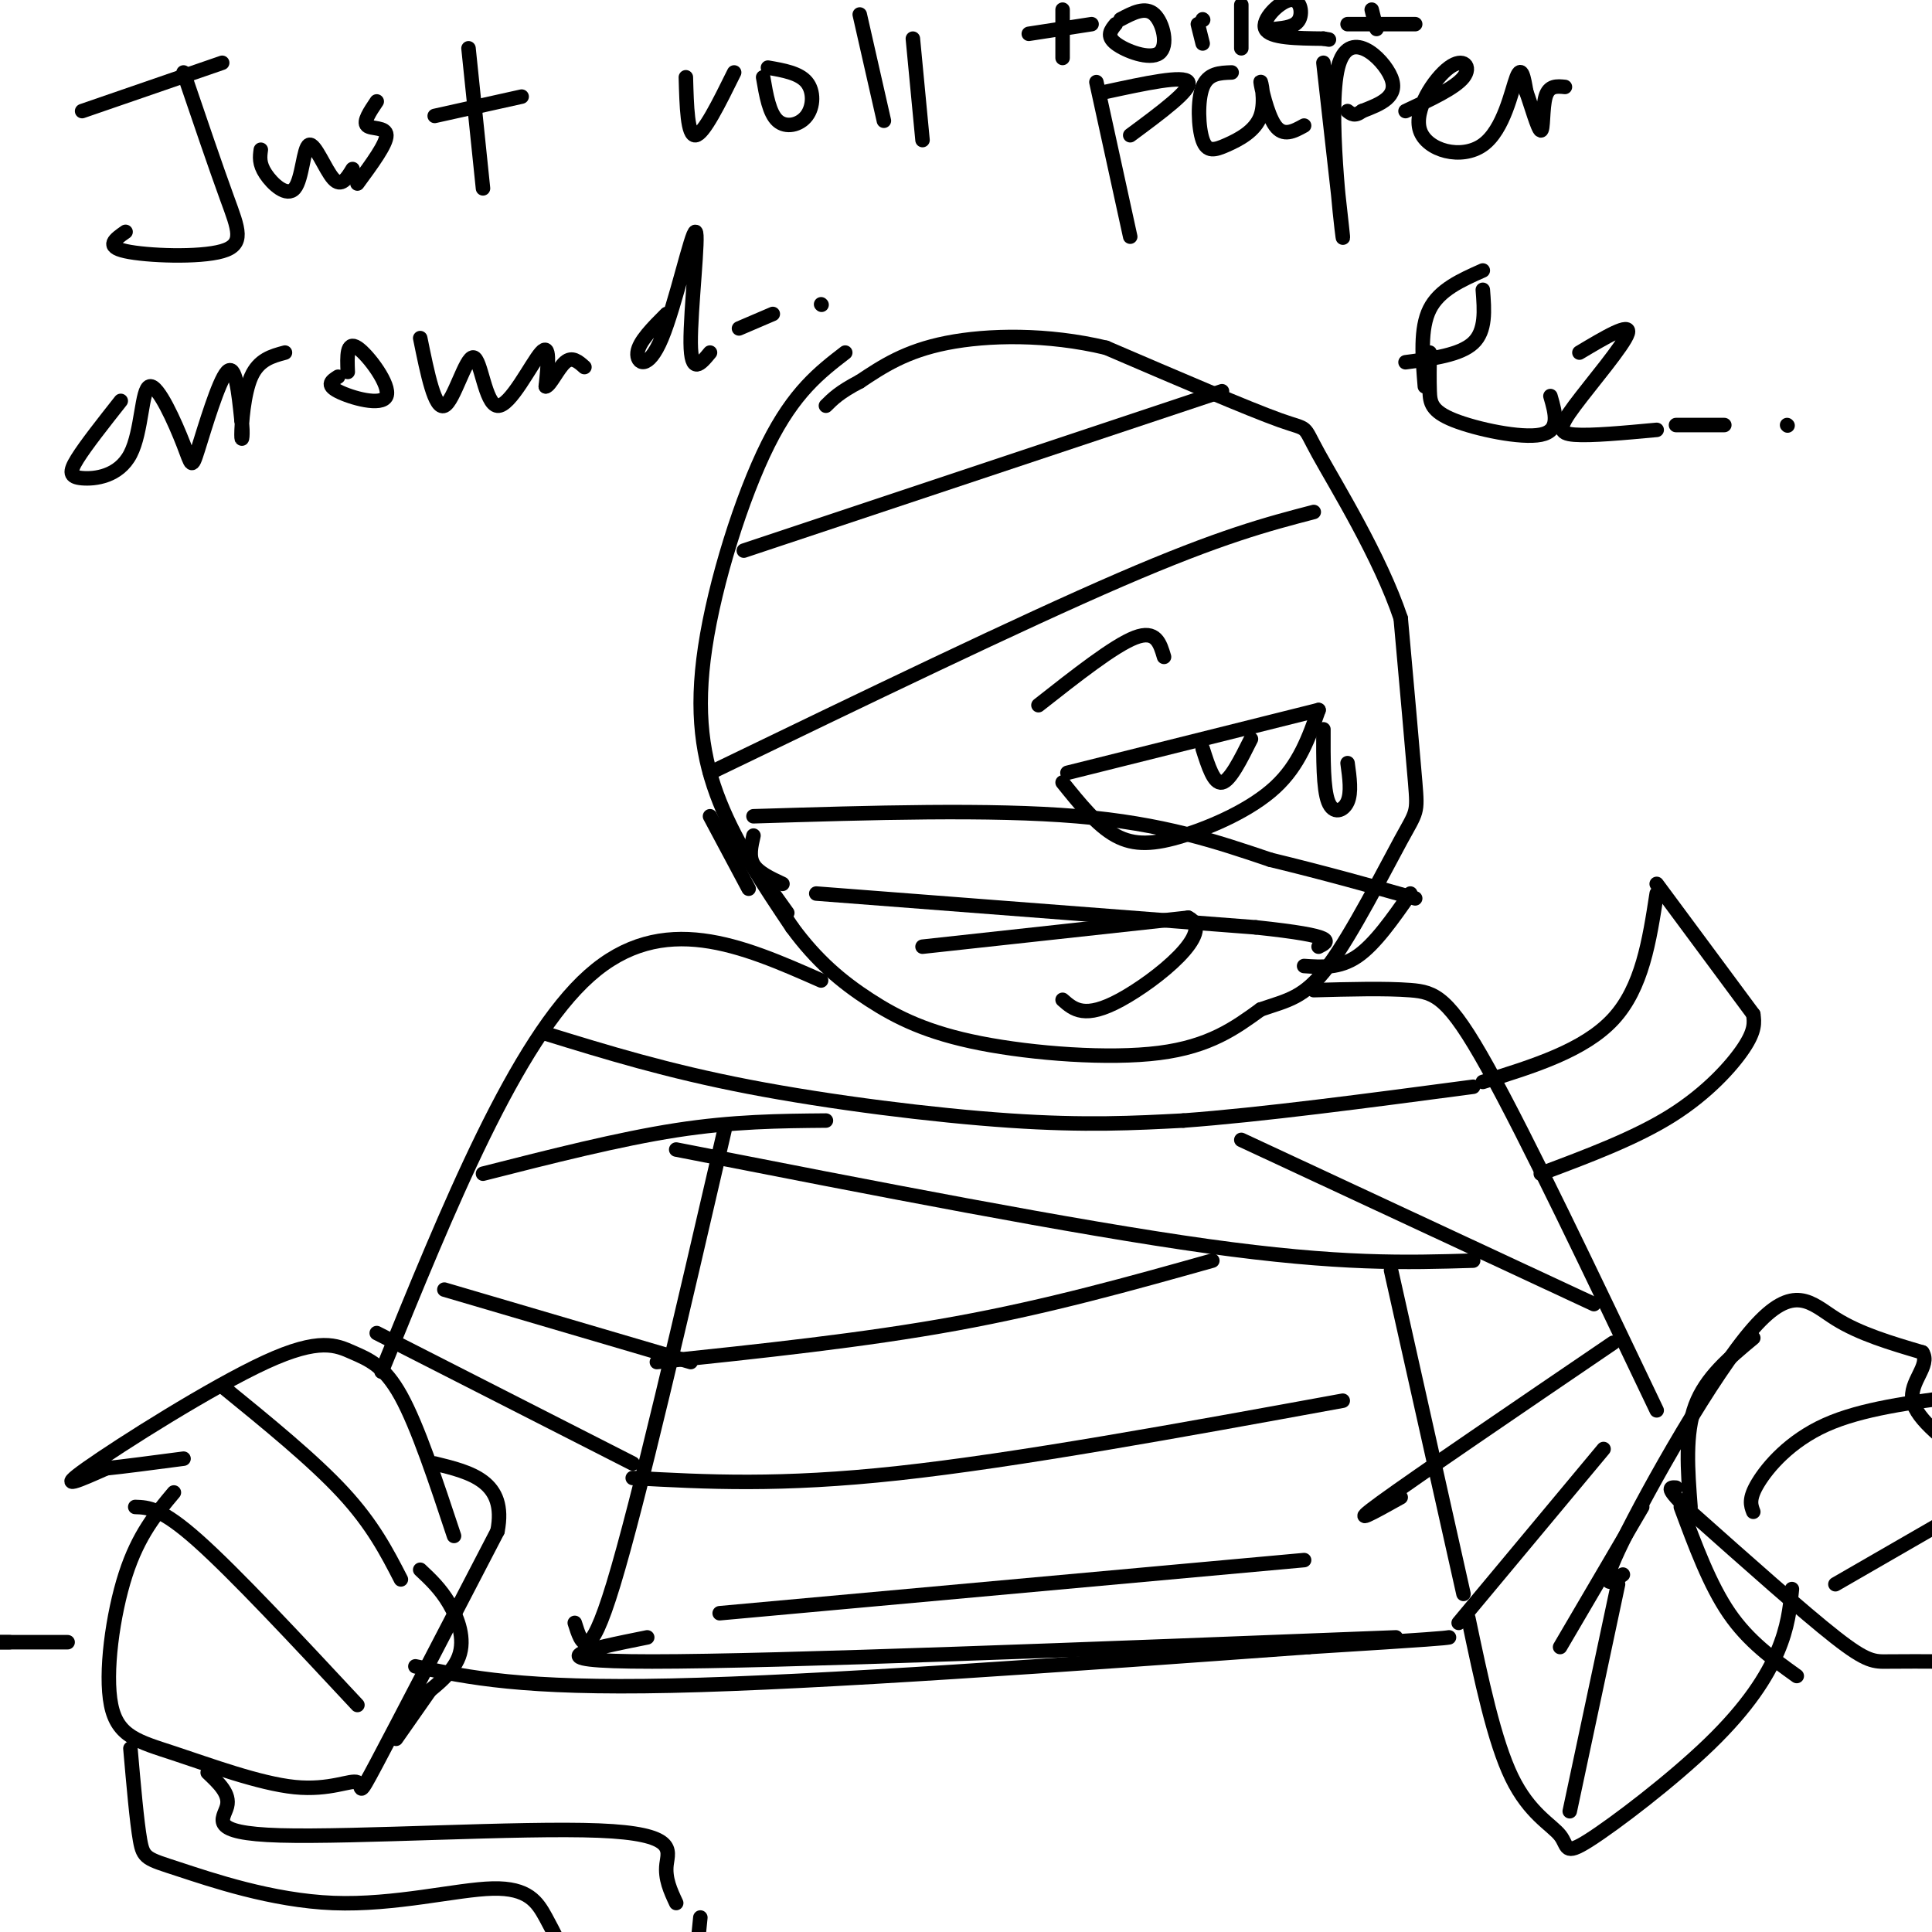 <svg viewBox='0 0 400 400' version='1.1' xmlns='http://www.w3.org/2000/svg' xmlns:xlink='http://www.w3.org/1999/xlink'><g fill='none' stroke='rgb(0,0,0)' stroke-width='3' stroke-linecap='round' stroke-linejoin='round'><path d='M175,73c-5.292,4.077 -10.583,8.155 -16,19c-5.417,10.845 -10.958,28.458 -13,42c-2.042,13.542 -0.583,23.012 3,32c3.583,8.988 9.292,17.494 15,26'/><path d='M164,192c5.073,6.935 10.257,11.271 16,15c5.743,3.729 12.046,6.850 23,9c10.954,2.150 26.558,3.329 37,2c10.442,-1.329 15.721,-5.164 21,-9'/><path d='M261,209c5.568,-1.938 8.987,-2.282 14,-9c5.013,-6.718 11.619,-19.809 15,-26c3.381,-6.191 3.537,-5.483 3,-12c-0.537,-6.517 -1.769,-20.258 -3,-34'/><path d='M290,128c-4.262,-12.714 -13.417,-27.500 -17,-34c-3.583,-6.500 -1.595,-4.714 -8,-7c-6.405,-2.286 -21.202,-8.643 -36,-15'/><path d='M229,72c-12.133,-2.911 -24.467,-2.689 -33,-1c-8.533,1.689 -13.267,4.844 -18,8'/><path d='M178,79c-4.167,2.167 -5.583,3.583 -7,5'/><path d='M17,23c0.000,0.000 29.000,-10.000 29,-10'/><path d='M38,15c3.321,9.768 6.643,19.536 9,26c2.357,6.464 3.750,9.625 -1,11c-4.750,1.375 -15.643,0.964 -20,0c-4.357,-0.964 -2.179,-2.482 0,-4'/><path d='M54,31c-0.199,1.442 -0.399,2.884 1,5c1.399,2.116 4.396,4.907 6,3c1.604,-1.907 1.817,-8.514 3,-9c1.183,-0.486 3.338,5.147 5,7c1.662,1.853 2.831,-0.073 4,-2'/><path d='M78,21c-1.422,2.111 -2.844,4.222 -2,5c0.844,0.778 3.956,0.222 4,2c0.044,1.778 -2.978,5.889 -6,10'/><path d='M97,10c0.000,0.000 3.000,29.000 3,29'/><path d='M90,24c0.000,0.000 18.000,-4.000 18,-4'/><path d='M142,16c0.167,6.083 0.333,12.167 2,12c1.667,-0.167 4.833,-6.583 8,-13'/><path d='M158,16c0.637,3.726 1.274,7.452 3,9c1.726,1.548 4.542,0.917 6,-1c1.458,-1.917 1.560,-5.119 0,-7c-1.560,-1.881 -4.780,-2.440 -8,-3'/><path d='M178,3c0.000,0.000 5.000,22.000 5,22'/><path d='M189,8c0.000,0.000 2.000,21.000 2,21'/><path d='M227,17c0.000,0.000 7.000,32.000 7,32'/><path d='M229,19c8.083,-1.750 16.167,-3.500 17,-2c0.833,1.500 -5.583,6.250 -12,11'/><path d='M255,15c-2.442,0.081 -4.884,0.162 -6,3c-1.116,2.838 -0.905,8.433 0,11c0.905,2.567 2.505,2.105 5,1c2.495,-1.105 5.885,-2.853 7,-6c1.115,-3.147 -0.046,-7.693 0,-7c0.046,0.693 1.299,6.627 3,9c1.701,2.373 3.851,1.187 6,0'/><path d='M274,13c2.167,19.190 4.333,38.381 4,36c-0.333,-2.381 -3.167,-26.333 -1,-35c2.167,-8.667 9.333,-2.048 11,2c1.667,4.048 -2.167,5.524 -6,7'/><path d='M282,23c-1.500,1.167 -2.250,0.583 -3,0'/><path d='M291,23c5.138,-2.393 10.276,-4.786 12,-7c1.724,-2.214 0.034,-4.248 -3,-2c-3.034,2.248 -7.411,8.778 -6,13c1.411,4.222 8.611,6.137 13,3c4.389,-3.137 5.968,-11.325 7,-14c1.032,-2.675 1.516,0.162 2,3'/><path d='M316,19c0.976,2.667 2.417,7.833 3,8c0.583,0.167 0.310,-4.667 1,-7c0.690,-2.333 2.345,-2.167 4,-2'/><path d='M220,2c0.000,0.000 0.000,10.000 0,10'/><path d='M213,7c0.000,0.000 13.000,-2.000 13,-2'/><path d='M231,5c-1.006,1.220 -2.012,2.440 0,4c2.012,1.560 7.042,3.458 9,2c1.958,-1.458 0.845,-6.274 -1,-8c-1.845,-1.726 -4.423,-0.363 -7,1'/><path d='M248,5c0.000,0.000 1.000,4.000 1,4'/><path d='M249,4c0.000,0.000 0.100,0.100 0.1,0.1'/><path d='M257,1c0.000,0.000 0.000,9.000 0,9'/><path d='M264,6c2.119,-0.226 4.238,-0.452 5,-2c0.762,-1.548 0.167,-4.417 -2,-4c-2.167,0.417 -5.905,4.119 -5,6c0.905,1.881 6.452,1.940 12,2'/><path d='M274,8c2.000,0.333 1.000,0.167 0,0'/><path d='M284,2c0.000,0.000 1.000,4.000 1,4'/><path d='M279,5c0.000,0.000 14.000,0.000 14,0'/><path d='M25,83c-3.632,4.604 -7.264,9.207 -9,12c-1.736,2.793 -1.577,3.774 1,4c2.577,0.226 7.572,-0.304 10,-5c2.428,-4.696 2.289,-13.560 4,-14c1.711,-0.440 5.273,7.542 7,12c1.727,4.458 1.619,5.393 3,1c1.381,-4.393 4.252,-14.112 6,-16c1.748,-1.888 2.374,4.056 3,10'/><path d='M50,87c0.429,2.881 0.000,5.083 0,3c-0.000,-2.083 0.429,-8.452 2,-12c1.571,-3.548 4.286,-4.274 7,-5'/><path d='M70,78c-1.298,0.827 -2.595,1.655 0,3c2.595,1.345 9.083,3.208 10,1c0.917,-2.208 -3.738,-8.488 -6,-10c-2.262,-1.512 -2.131,1.744 -2,5'/><path d='M87,70c1.515,7.451 3.030,14.903 5,14c1.970,-0.903 4.394,-10.159 6,-10c1.606,0.159 2.394,9.735 5,10c2.606,0.265 7.030,-8.781 9,-11c1.970,-2.219 1.485,2.391 1,7'/><path d='M113,80c0.867,-0.067 2.533,-3.733 4,-5c1.467,-1.267 2.733,-0.133 4,1'/><path d='M138,65c-2.876,2.874 -5.751,5.748 -6,8c-0.249,2.252 2.129,3.882 5,-3c2.871,-6.882 6.234,-22.276 7,-22c0.766,0.276 -1.067,16.222 -1,23c0.067,6.778 2.033,4.389 4,2'/><path d='M153,68c0.000,0.000 7.000,-3.000 7,-3'/><path d='M170,63c0.000,0.000 0.100,0.100 0.1,0.1'/><path d='M291,75c5.667,-0.750 11.333,-1.500 14,-4c2.667,-2.500 2.333,-6.750 2,-11'/><path d='M296,73c-0.042,2.839 -0.083,5.679 0,8c0.083,2.321 0.292,4.125 5,6c4.708,1.875 13.917,3.821 18,3c4.083,-0.821 3.042,-4.411 2,-8'/><path d='M307,56c-4.500,2.000 -9.000,4.000 -11,8c-2.000,4.000 -1.500,10.000 -1,16'/><path d='M327,73c5.369,-3.202 10.738,-6.405 10,-4c-0.738,2.405 -7.583,10.417 -11,15c-3.417,4.583 -3.405,5.738 0,6c3.405,0.262 10.202,-0.369 17,-1'/><path d='M347,88c0.000,0.000 10.000,0.000 10,0'/><path d='M370,88c0.000,0.000 0.100,0.100 0.1,0.1'/><path d='M221,160c0.000,0.000 52.000,-13.000 52,-13'/><path d='M273,147c-2.006,5.696 -4.012,11.393 -9,16c-4.988,4.607 -12.958,8.125 -19,10c-6.042,1.875 -10.155,2.107 -14,0c-3.845,-2.107 -7.423,-6.554 -11,-11'/><path d='M249,155c1.167,3.667 2.333,7.333 4,7c1.667,-0.333 3.833,-4.667 6,-9'/><path d='M215,146c7.833,-6.167 15.667,-12.333 20,-14c4.333,-1.667 5.167,1.167 6,4'/><path d='M274,151c-0.022,6.156 -0.044,12.311 1,15c1.044,2.689 3.156,1.911 4,0c0.844,-1.911 0.422,-4.956 0,-8'/><path d='M191,196c0.000,0.000 55.000,-6.000 55,-6'/><path d='M246,190c5.978,2.844 -6.578,12.956 -14,17c-7.422,4.044 -9.711,2.022 -12,0'/><path d='M170,203c-16.417,-7.250 -32.833,-14.500 -48,-1c-15.167,13.500 -29.083,47.750 -43,82'/><path d='M272,205c7.444,-0.200 14.889,-0.400 20,0c5.111,0.400 7.889,1.400 16,16c8.111,14.600 21.556,42.800 35,71'/><path d='M336,326c-2.655,1.917 -5.310,3.833 0,-7c5.310,-10.833 18.583,-34.417 27,-44c8.417,-9.583 11.976,-5.167 17,-2c5.024,3.167 11.512,5.083 18,7'/><path d='M398,280c1.778,2.733 -2.778,6.067 -2,10c0.778,3.933 6.889,8.467 13,13'/><path d='M403,344c-4.511,-0.022 -9.022,-0.044 -12,0c-2.978,0.044 -4.422,0.156 -11,-5c-6.578,-5.156 -18.289,-15.578 -30,-26'/><path d='M350,313c-5.500,-5.167 -4.250,-5.083 -3,-5'/><path d='M363,277c-4.917,4.083 -9.833,8.167 -12,14c-2.167,5.833 -1.583,13.417 -1,21'/><path d='M340,312c0.000,0.000 -17.000,29.000 -17,29'/><path d='M371,329c-0.410,3.946 -0.820,7.892 -3,13c-2.180,5.108 -6.131,11.377 -14,19c-7.869,7.623 -19.656,16.600 -25,20c-5.344,3.400 -4.247,1.223 -6,-1c-1.753,-2.223 -6.358,-4.492 -10,-12c-3.642,-7.508 -6.321,-20.254 -9,-33'/><path d='M150,234c-8.917,38.500 -17.833,77.000 -23,94c-5.167,17.000 -6.583,12.500 -8,8'/><path d='M94,318c-3.761,-11.352 -7.522,-22.705 -11,-29c-3.478,-6.295 -6.675,-7.533 -10,-9c-3.325,-1.467 -6.780,-3.164 -18,2c-11.220,5.164 -30.206,17.190 -37,22c-6.794,4.810 -1.397,2.405 4,0'/><path d='M22,304c3.333,-0.333 9.667,-1.167 16,-2'/><path d='M36,309c-3.667,4.368 -7.333,8.737 -10,17c-2.667,8.263 -4.333,20.421 -3,27c1.333,6.579 5.667,7.581 13,10c7.333,2.419 17.667,6.257 25,7c7.333,0.743 11.667,-1.608 13,-1c1.333,0.608 -0.333,4.174 4,-4c4.333,-8.174 14.667,-28.087 25,-48'/><path d='M103,317c2.000,-10.333 -5.500,-12.167 -13,-14'/><path d='M288,263c0.000,0.000 15.000,67.000 15,67'/><path d='M134,339c-12.417,2.500 -24.833,5.000 1,5c25.833,0.000 89.917,-2.500 154,-5'/><path d='M86,345c11.083,2.333 22.167,4.667 53,4c30.833,-0.667 81.417,-4.333 132,-8'/><path d='M271,341c26.833,-1.667 27.917,-1.833 29,-2'/><path d='M147,160c32.083,-15.500 64.167,-31.000 85,-40c20.833,-9.000 30.417,-11.500 40,-14'/><path d='M154,114c0.000,0.000 99.000,-33.000 99,-33'/><path d='M156,169c24.583,-0.750 49.167,-1.500 67,0c17.833,1.500 28.917,5.250 40,9'/><path d='M263,178c11.667,2.833 20.833,5.417 30,8'/><path d='M169,185c0.000,0.000 91.000,7.000 91,7'/><path d='M260,192c17.333,1.833 15.167,2.917 13,4'/><path d='M292,185c-3.667,5.250 -7.333,10.500 -11,13c-3.667,2.500 -7.333,2.250 -11,2'/><path d='M156,173c-0.500,2.167 -1.000,4.333 0,6c1.000,1.667 3.500,2.833 6,4'/><path d='M158,182c0.000,0.000 5.000,7.000 5,7'/><path d='M147,169c0.000,0.000 8.000,15.000 8,15'/><path d='M113,214c12.533,3.867 25.067,7.733 42,11c16.933,3.267 38.267,5.933 54,7c15.733,1.067 25.867,0.533 36,0'/><path d='M245,232c16.000,-1.167 38.000,-4.083 60,-7'/><path d='M100,243c14.083,-3.583 28.167,-7.167 40,-9c11.833,-1.833 21.417,-1.917 31,-2'/><path d='M140,238c41.250,8.083 82.500,16.167 110,20c27.500,3.833 41.250,3.417 55,3'/><path d='M257,236c0.000,0.000 73.000,34.000 73,34'/><path d='M136,282c21.417,-2.250 42.833,-4.500 62,-8c19.167,-3.500 36.083,-8.250 53,-13'/><path d='M131,306c15.250,0.833 30.500,1.667 55,-1c24.500,-2.667 58.250,-8.833 92,-15'/><path d='M149,334c0.000,0.000 121.000,-11.000 121,-11'/><path d='M92,267c0.000,0.000 51.000,15.000 51,15'/><path d='M78,276c0.000,0.000 53.000,27.000 53,27'/><path d='M334,278c-20.333,13.833 -40.667,27.667 -48,33c-7.333,5.333 -1.667,2.167 4,-1'/><path d='M332,300c0.000,0.000 -30.000,36.000 -30,36'/><path d='M307,224c10.500,-3.250 21.000,-6.500 27,-13c6.000,-6.500 7.500,-16.250 9,-26'/><path d='M343,183c0.000,0.000 20.000,27.000 20,27'/><path d='M363,210c0.222,1.667 0.444,3.333 -2,7c-2.444,3.667 -7.556,9.333 -15,14c-7.444,4.667 -17.222,8.333 -27,12'/><path d='M46,287c9.417,7.667 18.833,15.333 25,22c6.167,6.667 9.083,12.333 12,18'/><path d='M28,312c2.667,0.083 5.333,0.167 13,7c7.667,6.833 20.333,20.417 33,34'/><path d='M87,325c2.089,1.956 4.178,3.911 6,7c1.822,3.089 3.378,7.311 2,11c-1.378,3.689 -5.689,6.844 -10,10'/><path d='M89,350c0.000,0.000 -7.000,10.000 -7,10'/><path d='M43,367c2.337,2.206 4.673,4.411 4,7c-0.673,2.589 -4.356,5.560 11,6c15.356,0.440 49.750,-1.651 66,-1c16.250,0.651 14.357,4.043 14,7c-0.357,2.957 0.821,5.478 2,8'/><path d='M27,362c0.664,7.596 1.327,15.192 2,19c0.673,3.808 1.354,3.827 8,6c6.646,2.173 19.256,6.500 32,7c12.744,0.500 25.624,-2.827 33,-3c7.376,-0.173 9.250,2.808 11,6c1.750,3.192 3.375,6.596 5,10'/><path d='M145,397c0.000,0.000 -1.000,10.000 -1,10'/><path d='M14,340c0.000,0.000 -16.000,0.000 -16,0'/><path d='M-1,340c0.000,0.000 3.000,0.000 3,0'/><path d='M335,328c0.000,0.000 -10.000,47.000 -10,47'/><path d='M348,312c3.000,8.083 6.000,16.167 10,22c4.000,5.833 9.000,9.417 14,13'/><path d='M363,313c-0.511,-1.333 -1.022,-2.667 1,-6c2.022,-3.333 6.578,-8.667 14,-12c7.422,-3.333 17.711,-4.667 28,-6'/><path d='M380,328c0.000,0.000 26.000,-15.000 26,-15'/></g>
</svg>